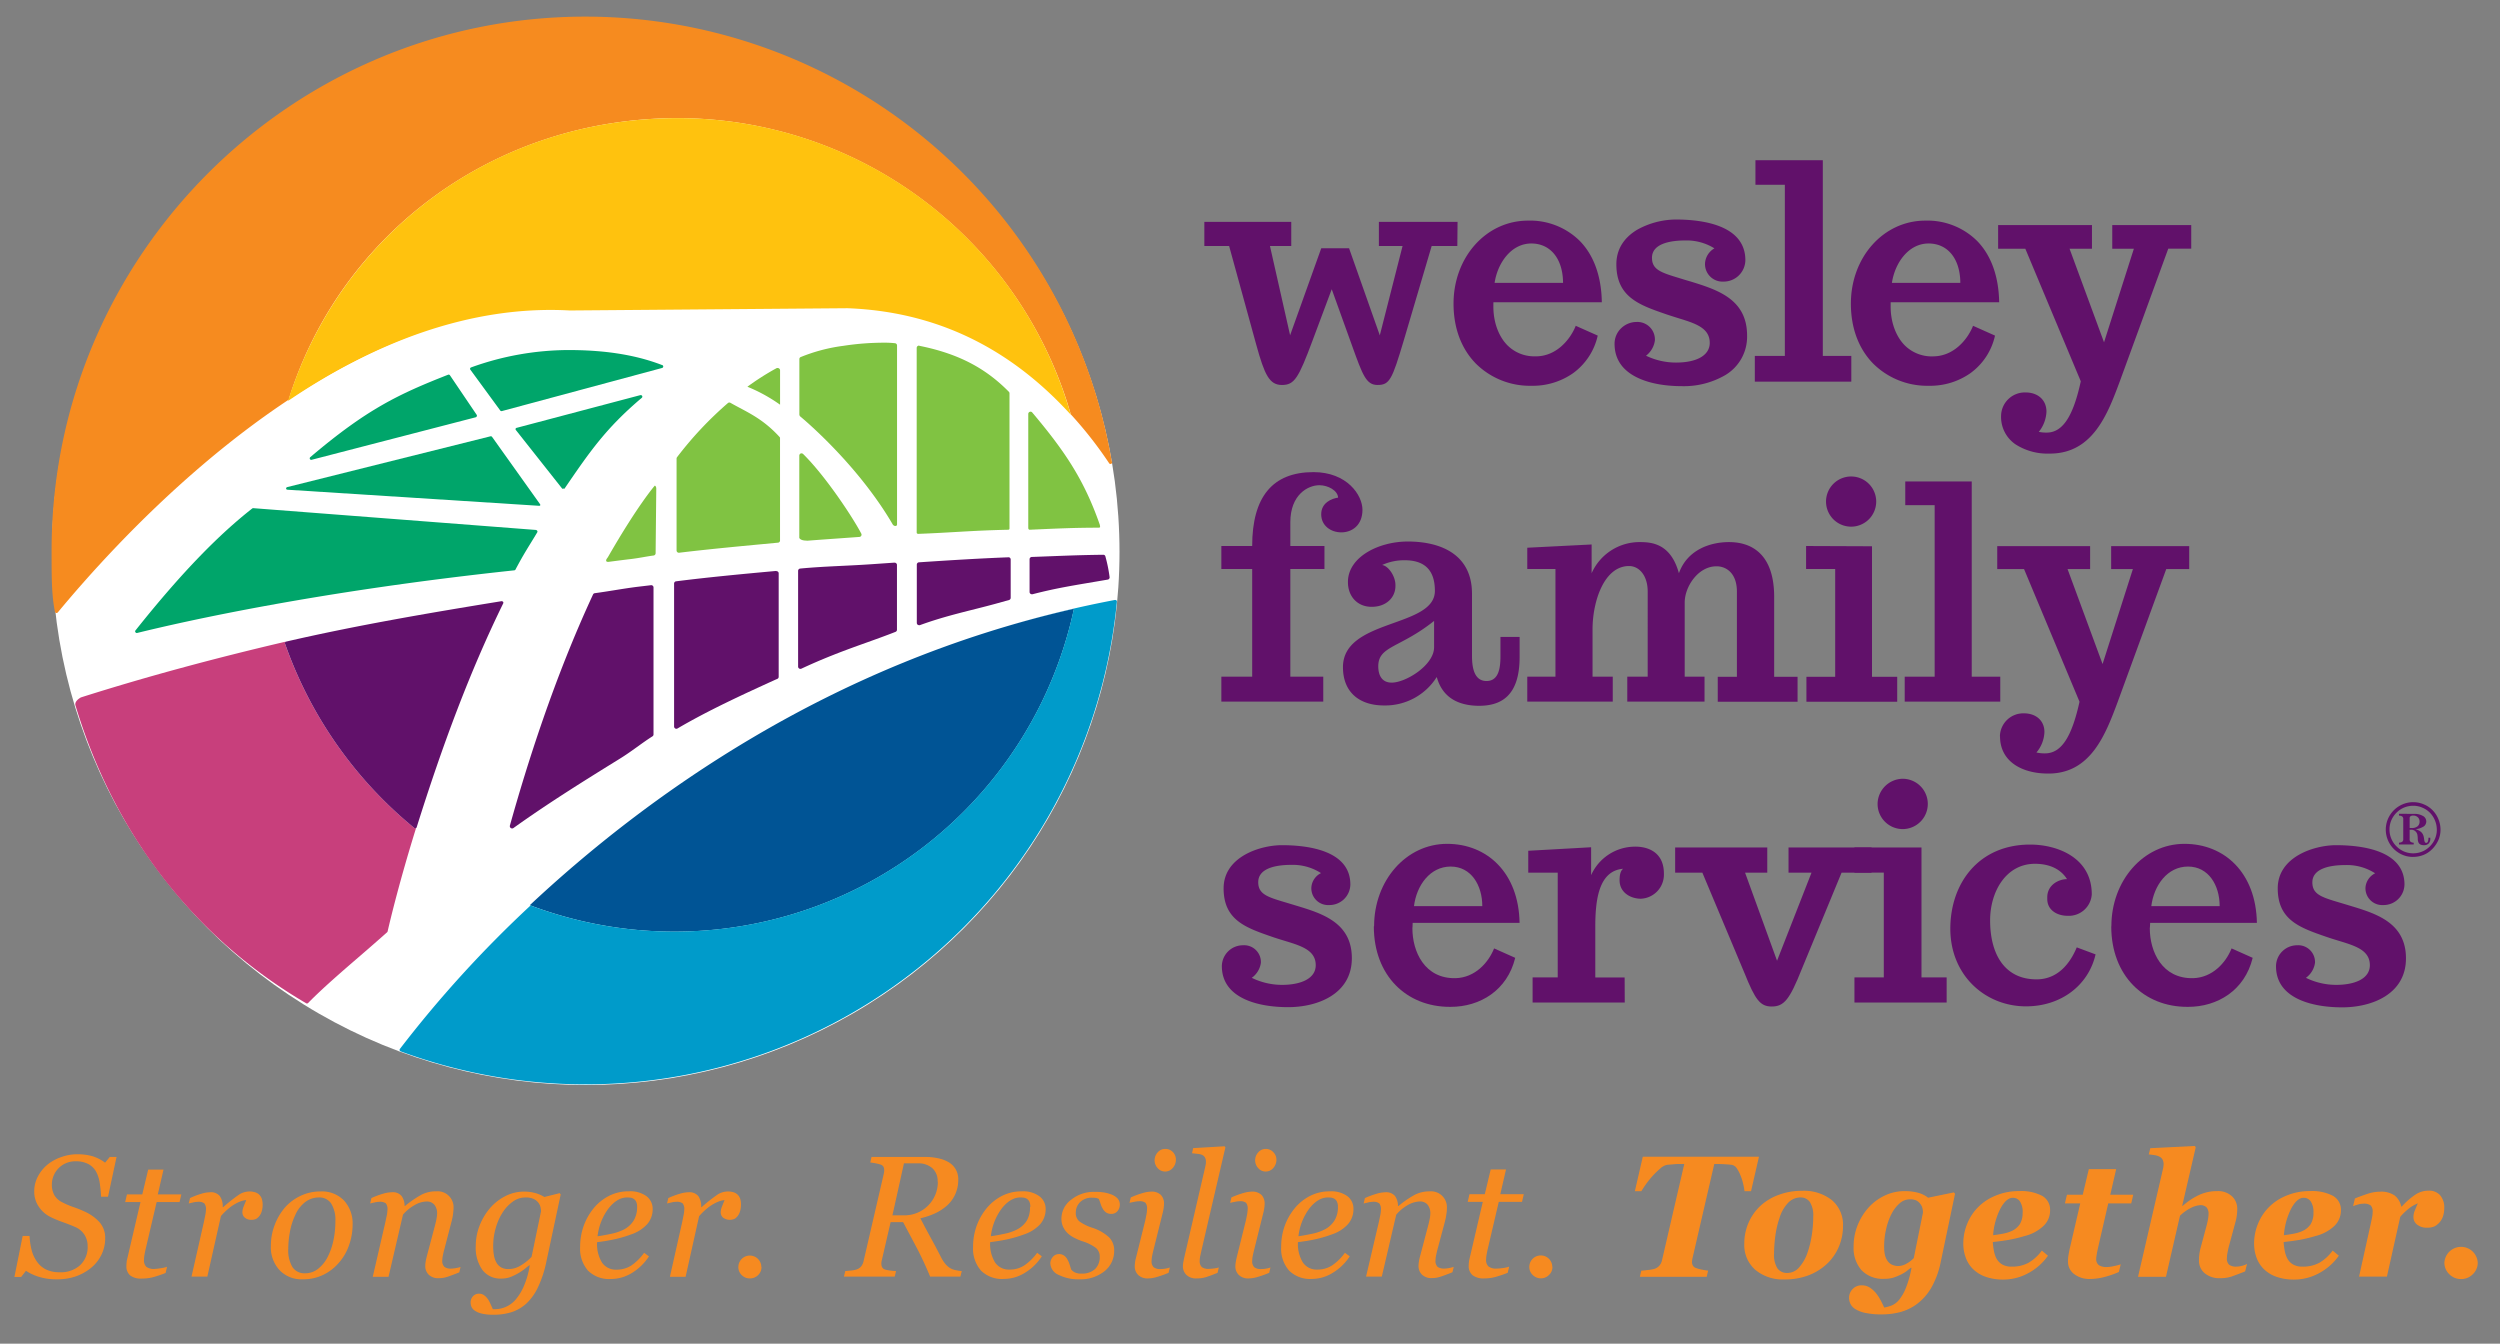 <?xml version="1.0" encoding="UTF-8"?>
<svg xmlns="http://www.w3.org/2000/svg" id="Layer_1" data-name="Layer 1" viewBox="0 0 652.7 350.81">
  <rect x="0" y="0" width="652.7" height="350.81" fill="#808080" stroke="none"/>
  <defs>
    <style>.cls-1{fill:#fff;}.cls-2{fill:#c83f7c;}.cls-3{fill:#61116a;}.cls-4{fill:#f68b1f;}.cls-5{fill:#00a56a;}.cls-6{fill:#ffc20e;}.cls-7{fill:#005495;}.cls-8{fill:#80c342;}.cls-9{fill:#009bca;}.cls-10{fill:#f68a20;}</style>
  </defs>
  <ellipse class="cls-1" cx="152.93" cy="144.09" rx="139.35" ry="139.18"></ellipse>
  <path class="cls-2" d="M108.51,216.22a.25.25,0,0,1-.12,0,.39.39,0,0,1-.27-.1,108.57,108.57,0,0,1-33.71-48.08.4.4,0,0,1,0-.34.43.43,0,0,1,.27-.2C56,171.86,38,176.72,21.13,182.08c0,0-1.77.91-1.43,2.07C29.91,218.18,51,245,79.93,261.93a.39.39,0,0,0,.21.06.41.41,0,0,0,.3-.13c3.73-3.8,8.71-8.11,13.53-12.26,2.59-2.23,5-4.34,7.1-6.21a.5.5,0,0,0,.13-.22c.77-3.37,3.19-13.37,7.43-27a.35.35,0,0,1-.12.07"></path>
  <path class="cls-3" d="M128.67,163.7l0-.08,0,.08"></path>
  <path class="cls-4" d="M290.27,120.52A139.43,139.43,0,0,0,152.84,4.34C76,4.34,13.47,66.86,13.47,143.71c0,7.27,0,11.6.87,16a.43.43,0,0,0,.31.33h.1a.45.45,0,0,0,.33-.14C31,140.67,67.91,100.94,111.43,86.18a142,142,0,0,0-36,17.95C89,60.85,129.23,30.84,177,30.84a106.93,106.93,0,0,1,102.57,77.34,104.61,104.61,0,0,1,10,12.76.38.38,0,0,0,.36.19.41.41,0,0,0,.42-.41.42.42,0,0,0,0-.2"></path>
  <path class="cls-5" d="M167.22,103.15l-32.33,8.55a.36.36,0,0,0-.28.24.36.36,0,0,0,.08.34l12.08,15.28c.08.1.19,0,.31,0h0c.12,0,.24.09.31,0,6.55-9.59,10.79-15.77,20.16-23.69a.4.4,0,0,0,.11-.49.41.41,0,0,0-.46-.21"></path>
  <path class="cls-5" d="M81.2,120.06h.1l42.91-11.12a.4.4,0,0,0,.26-.25.38.38,0,0,0,0-.36l-7-10.35a.4.4,0,0,0-.47-.15c-13.15,5.16-21.31,9.08-36,21.53a.42.42,0,0,0-.09.5.4.4,0,0,0,.35.2"></path>
  <path class="cls-5" d="M128.47,114.06a.42.42,0,0,0-.42-.15L75,127.17a.38.38,0,0,0-.3.39c0,.19.18.28.38.3l65.59,4.19h0c.15,0,.29,0,.35-.08s.06-.17,0-.3"></path>
  <path class="cls-5" d="M139.94,138.36l-73.82-5.69a.46.46,0,0,0-.3.11c-8.36,6.57-18,16.16-30.46,31.83a.36.36,0,0,0,0,.45.38.38,0,0,0,.33.2l.1,0c12.58-3.1,47.37-10.91,98.51-16.36a.39.39,0,0,0,.29-.21c2.28-4.33,3.35-5.82,5.68-9.71a.39.39,0,0,0,0-.38.42.42,0,0,0-.33-.22"></path>
  <path class="cls-5" d="M172.86,95.31c-7.74-3-16.26-3.92-24.49-3.92A75.3,75.3,0,0,0,123,95.92a.42.42,0,0,0-.26.26.4.4,0,0,0,.08.36l7.79,10.64a.36.36,0,0,0,.3.15h.1l41.85-11.26a.41.41,0,0,0,.3-.37.4.4,0,0,0-.26-.39"></path>
  <path class="cls-3" d="M233.55,146.89l-6.22.43c-6.47.44-12.28.53-18.42,1.12a.6.6,0,0,0-.54.6v25a.58.58,0,0,0,.28.5.62.62,0,0,0,.32.09.74.74,0,0,0,.25-.05c5.3-2.48,10.18-4.37,15.8-6.38,3.2-1.14,6.22-2.22,8.79-3.24a.58.58,0,0,0,.37-.55v-16.9a.56.56,0,0,0-.19-.44.55.55,0,0,0-.44-.16"></path>
  <path class="cls-3" d="M263.26,145.5c-7.31.28-15.15.76-23.35,1.31a.61.61,0,0,0-.55.61v15.21a.61.61,0,0,0,.25.49.59.59,0,0,0,.34.1.64.64,0,0,0,.2,0c7-2.56,13.31-3.82,19.7-5.57l3.59-1a.6.6,0,0,0,.43-.58v-10a.58.58,0,0,0-.18-.42.57.57,0,0,0-.43-.16"></path>
  <path class="cls-3" d="M169.91,152.79l-3.62.43c-3.9.5-6.83,1.08-11,1.65a.57.57,0,0,0-.46.34c-10.21,22-17.27,44.48-21.71,60.34a.6.6,0,0,0,.92.64c9.27-6.64,19-12.67,27.61-18,3.27-2,5.76-4.09,8.7-5.95a.58.58,0,0,0,.27-.5V153.37a.57.57,0,0,0-.2-.44.55.55,0,0,0-.47-.14"></path>
  <path class="cls-3" d="M202.65,149.06c-8.8.8-18.07,1.68-26.14,2.71a.59.59,0,0,0-.52.59v37.31a.62.62,0,0,0,.29.52.65.65,0,0,0,.31.08.57.57,0,0,0,.29-.08c8.11-4.77,17.37-9,25.53-12.72l.54-.23a.59.59,0,0,0,.35-.54v-27a.54.54,0,0,0-.2-.44.55.55,0,0,0-.45-.15"></path>
  <path class="cls-3" d="M288.6,145.28a.55.55,0,0,0-.58-.44c-6.84.07-11.64.32-18.64.57a.6.6,0,0,0-.58.59v8.56a.6.6,0,0,0,.6.59h.15c6.92-1.79,11.47-2.41,19.66-3.83a.54.54,0,0,0,.38-.24.59.59,0,0,0,.1-.44,38.38,38.38,0,0,0-1.09-5.35"></path>
  <path class="cls-6" d="M148.74,81.06l72.49-.59c26.77,1,45.2,13.41,58.34,27.81A106.67,106.67,0,0,0,177,30.84c-48.5,0-88.22,30.55-101.8,73.83,22.08-15,47.5-25.06,73.55-23.61"></path>
  <path class="cls-7" d="M138.32,236.33a106.68,106.68,0,0,0,142.08-77.4c-64.07,14.52-111.95,49.21-142.08,77.4"></path>
  <path class="cls-3" d="M131.31,157.12a.4.4,0,0,0-.4-.16c-19.49,3.17-38.07,6.36-56.21,10.55a.49.49,0,0,0-.28.21.4.4,0,0,0,0,.34,108.5,108.5,0,0,0,33.71,48.08.39.39,0,0,0,.27.1.27.27,0,0,0,.12,0,.39.39,0,0,0,.27-.27c6.77-21.62,14-40.9,22.57-58.4a.42.42,0,0,0,0-.43"></path>
  <path class="cls-8" d="M210.62,141.18c4.68-.36,9.1-.66,13.77-1a.6.6,0,0,0,.47-.31.59.59,0,0,0,0-.56c-2.18-4.19-9.32-15-15.14-20.74a.64.64,0,0,0-.66-.18.61.61,0,0,0-.38.56v21.47s.19.73,1.93.72"></path>
  <path class="cls-8" d="M233.12,137a1.12,1.12,0,0,0,.44.3c.29.07.64,0,.64-.4V90.2a.59.59,0,0,0-.52-.59,24.38,24.38,0,0,0-3.06-.14,70,70,0,0,0-10.44.82A44.6,44.6,0,0,0,209,93.24a.57.57,0,0,0-.3.52V108.2a.73.73,0,0,0,.22.52S223.69,120.8,233.12,137"></path>
  <path class="cls-8" d="M190.74,105.19a.58.58,0,0,0-.72.06,93.85,93.85,0,0,0-13.26,14.12.57.57,0,0,0-.12.35v24a.61.61,0,0,0,.2.44.59.59,0,0,0,.4.15h.06c8.26-1,17.59-1.85,25.83-2.63a.57.57,0,0,0,.52-.59V114.44a.45.45,0,0,0-.09-.32c-4.61-5.05-8.77-6.62-12.82-8.93"></path>
  <path class="cls-8" d="M240,90.23a.63.63,0,0,0-.46.15.6.6,0,0,0-.21.45v48.23s0,.33.44.32c8.61-.32,14-.87,23.22-1.07.31,0,.57,0,.57-.33V102.7a.59.59,0,0,0-.17-.42c-5.39-5.45-12.13-9.76-23.39-12"></path>
  <path class="cls-8" d="M287.11,136.93c-4.16-11.92-9.32-19.39-17.65-29.28a.58.58,0,0,0-.64-.12.6.6,0,0,0-.36.55v29.7c0,.6.44.52.44.52,6.61-.29,11.38-.53,17.85-.53.18,0,.35,0,.46-.15a2.29,2.29,0,0,0-.1-.69"></path>
  <path class="cls-8" d="M203.32,96.15a.7.7,0,0,0-.63,0,66.87,66.87,0,0,0-7.56,4.82,41.89,41.89,0,0,1,8.53,4.69v-9a.61.61,0,0,0-.34-.51"></path>
  <path class="cls-8" d="M158.37,145.94c-.5,1,.74.72.74.72,1.77-.23,3.68-.48,5.56-.7,2.34-.28,4-.67,6-.93a.61.61,0,0,0,.5-.61l.17-16.87c0-.28-.13-.7-.39-.76,0,0-4.39,5-12.23,18.66"></path>
  <path class="cls-9" d="M291.43,156.74a.48.48,0,0,0-.36-.1,282.74,282.74,0,0,0-28,6.8c5.63-1.66,11.4-3.18,17.3-4.51A106.7,106.7,0,0,1,138.52,236.4a303.84,303.84,0,0,0-34.11,37.45.41.41,0,0,0,.19.64,139.4,139.4,0,0,0,187-117.4.45.45,0,0,0-.13-.35"></path>
  <path class="cls-9" d="M261.46,163.94q-3.33,1-6.66,2.1c2.2-.72,4.42-1.43,6.66-2.1"></path>
  <path class="cls-9" d="M250.22,167.58l-2.48.89,2.48-.89"></path>
  <path class="cls-3" d="M380.54,57.93H360v6.3h6.18l-5.94,23.32-8-22.66,0-.07h-7.29l-8.13,22.71-5.26-23.3h5.56v-6.3H314.43v6.3h6.47L328,90.06c2.16,7.84,3.43,10.45,6.69,10.45s4.32-1.76,8-11.63l5-13.37,5.35,14.86c2.73,7.59,3.65,10.14,6.61,10.14,3.17,0,3.81-1.46,6.85-11.64l7.28-24.64h6.7"></path>
  <path class="cls-3" d="M390,78.91H418.2v-.1c-.11-6.67-2.09-12.17-5.74-15.9a18.44,18.44,0,0,0-13.53-5.31c-10.9,0-19.44,9.52-19.44,21.68,0,6.32,2,11.71,5.78,15.6a20,20,0,0,0,14.43,5.84h.24a18.33,18.33,0,0,0,10.72-3.26,16.59,16.59,0,0,0,6.46-9.77l0-.08-5.68-2.53-.09,0,0,.09c-1.44,3.52-4.94,7.7-10.08,7.86h-.38a9.92,9.92,0,0,1-7.21-2.76c-2.38-2.3-3.79-6.11-3.79-10.19,0-.23,0-.45,0-.66s0-.32,0-.48m.32-5.09c.76-5.12,4.29-10.28,9.59-10.28,5,0,8.25,4,8.28,10.28Z"></path>
  <path class="cls-3" d="M441.25,73.46,440,73.09l-1.49-.46c-4.81-1.46-7.21-2.19-7.21-5.33,0-3.94,5.43-4.52,8.67-4.52a13.72,13.72,0,0,1,7.63,2.06,4.85,4.85,0,0,0-2.45,3.88,4.57,4.57,0,0,0,4.83,4.8,5.66,5.66,0,0,0,5.7-5.59c0-9.24-11.4-10.62-18.19-10.62a21.11,21.11,0,0,0-9.93,2.6C425,61.4,422,64.18,422,69c0,8.55,6,10.63,12.87,13,1.1.38,2.2.72,3.25,1.05,4.43,1.36,8.26,2.53,8.26,6.46,0,3.23-3.31,5.15-8.83,5.15a18,18,0,0,1-7.81-1.79,6,6,0,0,0,2.32-4,4.58,4.58,0,0,0-4.84-4.81,5.82,5.82,0,0,0-3.91,1.58,5.6,5.6,0,0,0-1.78,4.1c0,3.92,1.95,6.87,5.81,8.78s8.54,2.3,11.84,2.3a21.46,21.46,0,0,0,11.36-2.95,11.65,11.65,0,0,0,5.59-10.25c0-9.62-7.89-12-14.85-14.16"></path>
  <polyline class="cls-3" points="475.9 41.83 458.31 41.83 458.31 48.24 465.99 48.24 465.99 92.92 458.15 92.92 458.15 99.64 483.34 99.64 483.34 92.92 475.9 92.92"></polyline>
  <path class="cls-3" d="M493.68,78.91h28.26v-.1c-.12-6.67-2.1-12.17-5.75-15.9a18.43,18.43,0,0,0-13.53-5.31c-10.89,0-19.43,9.52-19.43,21.68,0,6.32,2,11.71,5.77,15.6a20,20,0,0,0,14.44,5.84h.23a18.28,18.28,0,0,0,10.72-3.26,16.49,16.49,0,0,0,6.45-9.77l0-.08-5.67-2.53-.09,0,0,.09c-1.44,3.52-4.94,7.7-10.09,7.86a10,10,0,0,1-7.59-2.76c-2.37-2.3-3.79-6.11-3.79-10.19,0-.23,0-.45,0-.66s0-.32,0-.48m.33-5.09c.76-5.12,4.27-10.28,9.58-10.28,5,0,8.25,4,8.28,10.28Z"></path>
  <path class="cls-3" d="M551.47,58.76v6.18h5.64l-7.79,24.43-9-24.43h5.85V58.76h-24.5v6.18h7.1l14.48,34.61c-2,9.26-4.78,13.39-8.9,13.39a9.51,9.51,0,0,1-2.06-.19,9,9,0,0,0,2-5.29c0-3-2.2-5-5.46-5a6.21,6.21,0,0,0-6.39,6.15,8.66,8.66,0,0,0,3.74,7.38,15.43,15.43,0,0,0,8.94,2.43h.47c10.91-.24,14.72-10.48,17.79-18.7l12.71-34.79h6V58.76"></path>
  <path class="cls-3" d="M318.87,148.55v-6h8.05c0-12.86,5.35-19.29,16-19.29,8.76,0,12.79,6,12.79,9.84,0,4.1-2.8,5.89-5.51,5.89s-5.26-1.71-5.26-4.72,2.71-4.11,4.41-4.35c-.07-1.85-2.64-3.24-4.88-3.24-3,0-7.59,2.47-7.59,9.68v6.19h8.91v6h-8.91v28.12h8.6v6.51H318.87v-6.51h8.05V148.55"></path>
  <path class="cls-3" d="M374.41,169v-6.89c-8.91,7.12-14.57,6.5-14.57,11.85,0,2.32.93,4.26,3.5,4.26,3.71,0,11.07-4.57,11.07-9.22m11.47,15.27c-4.81-.09-9.22-1.87-10.77-7.52a15.89,15.89,0,0,1-13.79,7.43c-6.36,0-10.7-3.4-10.7-10,0-12.7,24-10.22,24-19.91,0-6.12-3.41-8-7.9-8a13.86,13.86,0,0,0-5.88,1.24c1.7.24,3.48,3,3.48,5.19V153c0,3-2.4,5.43-6.2,5.43s-6.2-2.79-6.2-6.43v-.16c.08-6.43,8-10.46,15.65-10.46,8.05,0,16.74,3,16.74,13.64v16.11c0,2.56.31,6.67,3.79,6.67,3.26,0,3.64-3.56,3.64-6.51v-5h5v5.27c0,10.3-5,12.71-10.62,12.71Z"></path>
  <path class="cls-3" d="M398.74,183.18v-6.51h7.36V148.55h-7.36V143l16.8-.85v7.51a13.68,13.68,0,0,1,12.64-8.13c3.18,0,8.05.47,10.15,8.13,2.17-6.11,8.13-8.13,13.09-8.13,3.87,0,11.78,1.32,11.78,14.33v20.84h6.11v6.51H448.47v-6.51h5V154.44c0-4.57-2.56-6.59-5.34-6.59-4.81,0-8.29,5.35-8.29,9.45v19.37h5.18v6.51H424.85v-6.51h5.33V154.44c0-4.19-2.23-6.66-4.87-6.66-6.51,0-9.53,9.21-9.53,16.57v12.32h5.28v6.51"></path>
  <path class="cls-3" d="M476.74,131a6.55,6.55,0,1,1,6.51,6.5,6.55,6.55,0,0,1-6.51-6.5m12,11.62v34.08h6.58v6.51h-23.7v-6.51h7.51V148.55h-7.6v-6Z"></path>
  <polyline class="cls-3" points="514.78 125.7 514.78 176.67 522.23 176.67 522.23 183.18 497.28 183.18 497.28 176.67 505.1 176.67 505.1 131.89 497.43 131.89 497.43 125.7"></polyline>
  <path class="cls-3" d="M522.14,192.24a6.1,6.1,0,0,1,6.28-6c3.17,0,5.34,1.93,5.34,4.87a8.72,8.72,0,0,1-2.09,5.35,9.38,9.38,0,0,0,2.25.23c4.42,0,7.05-4.65,9-13.48l-14.48-34.63h-7v-6h24.25v6h-5.89l9.14,24.79,7.91-24.79h-5.67v-6h20.38v6h-6l-12.71,34.78c-3.18,8.53-7,18.36-17.66,18.6h-.47c-6.89,0-12.55-3.18-12.55-9.69"></path>
  <path class="cls-3" d="M319,252.23a5.52,5.52,0,0,1,5.52-5.44,4.38,4.38,0,0,1,4.67,4.59,5.8,5.8,0,0,1-2.38,3.91,18,18,0,0,0,7.89,1.84c4.75,0,8.81-1.53,8.81-5.14,0-4.82-5.74-5.43-11.42-7.42-6.89-2.38-12.63-4.37-12.63-12.64s9.57-11.27,15.24-11.27c6.82,0,17.85,1.39,17.85,10.27a5.45,5.45,0,0,1-5.51,5.36,4.38,4.38,0,0,1-4.67-4.59,4.52,4.52,0,0,1,2.52-3.75,13.65,13.65,0,0,0-7.74-2.15c-4.52,0-8.65,1.07-8.65,4.52s2.91,4,8.65,5.74c7,2.15,15.79,4.21,15.79,14.1,0,9.42-9,12.79-16.63,12.79-8,0-17.31-2.38-17.31-10.72"></path>
  <path class="cls-3" d="M369.13,236.58H387c0-5.47-2.91-10.34-8.26-10.34s-8.9,4.87-9.58,10.34m-10.41,5.22c0-11.88,8.34-21.49,19.06-21.49,10.42,0,18.7,7.52,18.92,20.64H368.82c0,1.1-.07,1-.07,1.43,0,6,3.14,13.2,11.33,13,5-.16,8.5-4,10-7.77l5.51,2.46c-2.06,8.5-9.19,12.8-16.86,12.8h-.21c-11.34,0-19.84-8.18-19.84-21"></path>
  <path class="cls-3" d="M424.19,261.74H400.13v-6.56h6.56V227.83H399v-5.71l16.41-.92v7.28a12.57,12.57,0,0,1,11.08-7.43c3.76-.15,7.92,1.46,7.92,7a6.3,6.3,0,0,1-6,6.59c-2.68,0-5.57-1.6-5.57-4.82,0-2.07.55-2.69.93-3-6.5.53-7.27,8.43-7.27,15.24v13.14h7.66"></path>
  <path class="cls-3" d="M455.45,254.05l-11-26.22h-7.1v-6.57H461.4v6.57h-5.8l8.35,23,9-23h-6v-6.57h21.67v6.57H480.8l-10.41,25.22c-3.14,7.89-4.6,9.73-7.82,9.73-3,0-4.29-1.68-7.12-8.73"></path>
  <polyline class="cls-3" points="501.66 221.26 501.66 255.18 508.23 255.18 508.23 261.74 484.16 261.74 484.16 255.18 491.82 255.18 491.82 227.82 484.16 227.82 484.16 221.26"></polyline>
  <path class="cls-3" d="M509.19,242.5c0-11.95,7.44-22,20.84-22,7.05,0,16.09,3.37,16.09,13a6,6,0,0,1-6.24,5.6c-3,0-5.38-1.62-5.38-4.37v-.46c0-3.37,3.16-4.75,5.15-4.75-1.53-2.45-4.31-4-8.37-4-7.5,0-11.7,7.19-11.7,14.77,0,8.81,3.77,15.4,12.12,15.4,6.43,0,9.35-5.59,10.5-8.35l4.91,1.83c-1.84,8.06-9,13.57-18.16,13.57-10.56,0-19.76-8-19.76-20.3"></path>
  <path class="cls-3" d="M561.66,236.58h17.85c0-5.47-2.91-10.34-8.27-10.34s-8.89,4.87-9.58,10.34m-10.42,5.22c0-11.88,8.35-21.49,19.08-21.49,10.42,0,18.69,7.52,18.91,20.64H561.36c0,1.1-.09,1-.09,1.43,0,6,3.15,13.2,11.35,13,5-.16,8.5-4,10-7.77l5.51,2.46c-2.06,8.5-9.19,12.8-16.85,12.8h-.23c-11.33,0-19.84-8.18-19.84-21"></path>
  <path class="cls-3" d="M594.22,252.23a5.51,5.51,0,0,1,5.51-5.44,4.39,4.39,0,0,1,4.67,4.59,5.82,5.82,0,0,1-2.37,3.91,18,18,0,0,0,7.88,1.84c4.76,0,8.81-1.53,8.81-5.14,0-4.82-5.74-5.43-11.41-7.42-6.89-2.38-12.64-4.37-12.64-12.64s9.57-11.27,15.24-11.27c6.82,0,17.85,1.39,17.85,10.27a5.45,5.45,0,0,1-5.51,5.36,4.38,4.38,0,0,1-4.67-4.59A4.54,4.54,0,0,1,620.1,228a13.59,13.59,0,0,0-7.73-2.15c-4.52,0-8.66,1.07-8.66,4.52s2.91,4,8.66,5.74c7,2.15,15.78,4.21,15.78,14.1,0,9.42-9,12.79-16.63,12.79-8,0-17.3-2.38-17.3-10.72"></path>
  <path class="cls-3" d="M490.2,209.93a6.64,6.64,0,0,1,6.54-6.61,6.57,6.57,0,1,1,0,13.14,6.57,6.57,0,0,1-6.54-6.53"></path>
  <path class="cls-3" d="M630.05,209.43a7,7,0,0,1,2.76.57,6.82,6.82,0,0,1,2.33,1.58,7.11,7.11,0,0,1,1.5,2.34,7.2,7.2,0,0,1,.53,2.75,6.75,6.75,0,0,1-.58,2.71,7.88,7.88,0,0,1-1.66,2.37,6.66,6.66,0,0,1-2.26,1.48,7.53,7.53,0,0,1-2.79.49,6.72,6.72,0,0,1-2.62-.54,7.14,7.14,0,0,1-3.84-9.31,7.28,7.28,0,0,1,1.56-2.33,7.12,7.12,0,0,1,2.33-1.56,7,7,0,0,1,2.74-.55m6.15,7.15a6.16,6.16,0,0,0-.48-2.37,6.23,6.23,0,0,0-1.34-2.05,6.07,6.07,0,0,0-2-1.32,5.89,5.89,0,0,0-2.34-.47,6.32,6.32,0,0,0-2.39.47,6.07,6.07,0,0,0-2,1.36,6.32,6.32,0,0,0-1.34,2,6.14,6.14,0,0,0-.46,2.37,6.15,6.15,0,0,0,1.82,4.39,6.24,6.24,0,0,0,2,1.36,6.22,6.22,0,0,0,4.72,0,6,6,0,0,0,2-1.35,6.27,6.27,0,0,0,1.35-2,6.13,6.13,0,0,0,.47-2.36m-5.94-4.12a4.23,4.23,0,0,1,2.31.54,1.62,1.62,0,0,1,.87,1.4,1.59,1.59,0,0,1-.65,1.33,5.19,5.19,0,0,1-2.16.74,3.49,3.49,0,0,1,1.47.73,2.35,2.35,0,0,1,.68,1.26,4.88,4.88,0,0,1,.11.67c.06.59.23.9.53.9a.47.47,0,0,0,.44-.34,2.48,2.48,0,0,0,.15-1h.48v.22a1.76,1.76,0,0,1-.43,1.29,1.67,1.67,0,0,1-1.26.43,1.92,1.92,0,0,1-.79-.14,1.23,1.23,0,0,1-.53-.42,2.33,2.33,0,0,1-.26-1.11,6.89,6.89,0,0,0-.08-.93,1.64,1.64,0,0,0-1.81-1.43h-.23v2.43a.88.88,0,0,0,.22.69,1.47,1.47,0,0,0,.84.27v.46h-3.84V220a1.55,1.55,0,0,0,.87-.25.89.89,0,0,0,.24-.72V213.9a.88.88,0,0,0-.23-.71,1.51,1.51,0,0,0-.88-.25v-.48Zm-1.16,1.14v2.55h.52a2.33,2.33,0,0,0,1.53-.44,1.48,1.48,0,0,0,.54-1.24,1.46,1.46,0,0,0-.46-1.13,1.67,1.67,0,0,0-1.2-.44,1.13,1.13,0,0,0-.7.18.56.56,0,0,0-.23.5"></path>
  <path class="cls-10" d="M14.83,334a15.13,15.13,0,0,1-4.75-.67,13,13,0,0,1-3.3-1.55l-1.26,1.61H3.76l2.16-10.72H7.71a19,19,0,0,0,.52,3.59,9,9,0,0,0,1.33,3,6.37,6.37,0,0,0,2.4,2.15,8,8,0,0,0,3.65.75,7.5,7.5,0,0,0,5.27-1.81,6.43,6.43,0,0,0,2-5,5.54,5.54,0,0,0-.84-3,5.45,5.45,0,0,0-2.51-2.05c-1.05-.45-2.1-.86-3.13-1.22a29,29,0,0,1-3.06-1.27,7.9,7.9,0,0,1-3.19-2.73,6.89,6.89,0,0,1-1.21-4,8.2,8.2,0,0,1,.94-3.9,10,10,0,0,1,2.48-3.09,11.54,11.54,0,0,1,3.63-2,12.6,12.6,0,0,1,4.22-.74,14.93,14.93,0,0,1,3.72.45,10.88,10.88,0,0,1,3.51,1.75l1.22-1.5h1.77l-2.23,10.39H26.39a33.81,33.81,0,0,0-.34-3.51,9.06,9.06,0,0,0-.94-3,5.17,5.17,0,0,0-2-2,7,7,0,0,0-3.45-.74,6.08,6.08,0,0,0-6.12,6.07,5.54,5.54,0,0,0,.65,2.77,4.74,4.74,0,0,0,2,1.83,21.14,21.14,0,0,0,3,1.29,26.8,26.8,0,0,1,2.85,1.14,11.58,11.58,0,0,1,4,2.87,6.16,6.16,0,0,1,1.42,4.1,9.59,9.59,0,0,1-1,4.37,10.06,10.06,0,0,1-2.71,3.4,13.28,13.28,0,0,1-4,2.22A14.67,14.67,0,0,1,14.83,334Z"></path>
  <path class="cls-10" d="M37.1,333.8A4.55,4.55,0,0,1,34,333a3.06,3.06,0,0,1-1-2.44,7.5,7.5,0,0,1,.06-1c0-.3.1-.64.18-1l3.44-14.73h-4l.47-2h4l1.54-6.47h4l-1.49,6.47h6.14l-.46,2H40.9L38.05,326c-.13.56-.25,1.1-.33,1.62a8,8,0,0,0-.13,1.33,2.35,2.35,0,0,0,.6,1.78,3.31,3.31,0,0,0,2.2.56A13.57,13.57,0,0,0,42,331.1a7.59,7.59,0,0,0,1.61-.37l-.37,1.62c-1,.39-2,.73-2.92,1A11,11,0,0,1,37.1,333.8Z"></path>
  <path class="cls-10" d="M68.57,314.65A5.68,5.68,0,0,1,68.4,316a3.86,3.86,0,0,1-.51,1.23,3.31,3.31,0,0,1-.87.91,2.46,2.46,0,0,1-1.36.32,2.43,2.43,0,0,1-1.78-.59,1.86,1.86,0,0,1-.6-1.33,4.27,4.27,0,0,1,.33-1.53c.22-.57.45-1.13.69-1.69a4.63,4.63,0,0,0-.87.14A7.48,7.48,0,0,0,62,314a12,12,0,0,0-2,1.26,16.8,16.8,0,0,0-2.32,2.23l-3.55,15.81H50L53.24,319c.07-.36.18-.89.32-1.59a9,9,0,0,0,.21-1.57,2.39,2.39,0,0,0-.42-1.66,2.48,2.48,0,0,0-1.67-.41,5.31,5.31,0,0,0-1.24.16c-.5.11-.88.2-1.17.28l.34-1.42a21.65,21.65,0,0,1,3-1.14,8.56,8.56,0,0,1,2.27-.38,3,3,0,0,1,2.51,1,4.63,4.63,0,0,1,.75,2.88h.14a45.83,45.83,0,0,1,4-3.17,5,5,0,0,1,2.83-.91,4.82,4.82,0,0,1,1.37.18,2.61,2.61,0,0,1,1.13.59,3,3,0,0,1,.72,1.07A5.28,5.28,0,0,1,68.57,314.65Z"></path>
  <path class="cls-10" d="M92.06,319.73a16.06,16.06,0,0,1-.88,5.21,13.53,13.53,0,0,1-2.56,4.57,12.75,12.75,0,0,1-4.09,3.26A12,12,0,0,1,79,334,7.89,7.89,0,0,1,73,331.63a8.75,8.75,0,0,1-2.28-6.35,15.15,15.15,0,0,1,1-5.48,15.38,15.38,0,0,1,2.6-4.46,12.59,12.59,0,0,1,4.09-3.1,11.94,11.94,0,0,1,5.28-1.18,8,8,0,0,1,6.15,2.4A8.87,8.87,0,0,1,92.06,319.73Zm-4.5-.84a8.15,8.15,0,0,0-1.11-4.7,3.7,3.7,0,0,0-3.21-1.56,5.94,5.94,0,0,0-3.45,1.12A8.78,8.78,0,0,0,77,317.42a17.07,17.07,0,0,0-1.32,4.27,24.79,24.79,0,0,0-.42,4.34,8.58,8.58,0,0,0,1.09,4.78,3.72,3.72,0,0,0,3.3,1.62,5.36,5.36,0,0,0,3.48-1.24,9.17,9.17,0,0,0,2.47-3.13,17.4,17.4,0,0,0,1.46-4.25A23.53,23.53,0,0,0,87.56,318.89Z"></path>
  <path class="cls-10" d="M120.24,330.78l-.33,1.41c-1.33.53-2.36.91-3.1,1.16a7.24,7.24,0,0,1-2.24.36,3.52,3.52,0,0,1-2.65-.92,3.12,3.12,0,0,1-.89-2.26,7.12,7.12,0,0,1,.09-1.07c.06-.39.16-.85.29-1.38l2.18-8.23c.16-.64.29-1.21.39-1.73a7.64,7.64,0,0,0,.14-1.24,3.56,3.56,0,0,0-.7-2.33,2.51,2.51,0,0,0-2.08-.86,6.5,6.5,0,0,0-3,.88,11.14,11.14,0,0,0-3.13,2.56l-3.77,16.21H97.32L100.63,319c.07-.36.18-.86.32-1.54a8.32,8.32,0,0,0,.21-1.62,2.39,2.39,0,0,0-.42-1.66,2.49,2.49,0,0,0-1.68-.41,5.39,5.39,0,0,0-1.25.16c-.5.11-.89.2-1.17.28l.33-1.42a21.81,21.81,0,0,1,3.06-1.14,8.69,8.69,0,0,1,2.28-.38,3,3,0,0,1,2.51.95,4.27,4.27,0,0,1,.8,2.63h.13a28.15,28.15,0,0,1,4.18-2.88,8.29,8.29,0,0,1,4-.94,4.16,4.16,0,0,1,4.48,4.44q0,.39-.12,1.41a13.72,13.72,0,0,1-.39,2L116.05,326q-.21.71-.39,1.62a8.06,8.06,0,0,0-.19,1.42,2.16,2.16,0,0,0,.55,1.71,2.83,2.83,0,0,0,1.81.46,7.82,7.82,0,0,0,1.21-.14A8.6,8.6,0,0,0,120.24,330.78Z"></path>
  <path class="cls-10" d="M138.31,330.35l-.16,0-1.24,1a15,15,0,0,1-3.74,2.09,6.71,6.71,0,0,1-2.29.37,5.85,5.85,0,0,1-4.94-2.26,10,10,0,0,1-1.73-6.23,14.53,14.53,0,0,1,1-5.32,15.64,15.64,0,0,1,2.74-4.6,13.11,13.11,0,0,1,4-3.12,10.68,10.68,0,0,1,4.89-1.18,10.82,10.82,0,0,1,3,.41,8.77,8.77,0,0,1,2.28,1l4-1,.27.33-3.71,17.39a29,29,0,0,1-2.15,6.68,14.13,14.13,0,0,1-3,4.32,10.63,10.63,0,0,1-3.89,2.32,15.32,15.32,0,0,1-4.82.7,12.77,12.77,0,0,1-3-.29,5.36,5.36,0,0,1-1.82-.75,2.45,2.45,0,0,1-.9-1,3.11,3.11,0,0,1-.23-1.11,2.39,2.39,0,0,1,.6-1.66,2.05,2.05,0,0,1,1.63-.68,2.1,2.1,0,0,1,1.39.48,4.44,4.44,0,0,1,.93,1,9.11,9.11,0,0,1,.72,1.37c.24.53.42.93.53,1.19h.67a7.07,7.07,0,0,0,2.6-.55,7.16,7.16,0,0,0,2.54-1.79,13.72,13.72,0,0,0,2.18-3.43A22.4,22.4,0,0,0,138.31,330.35Zm2.94-14.1a4.71,4.71,0,0,0-.19-1.27,3,3,0,0,0-.7-1.21,3.3,3.3,0,0,0-1.23-.83,5,5,0,0,0-1.92-.31,5.64,5.64,0,0,0-3.2,1,10.35,10.35,0,0,0-2.72,2.82,14.65,14.65,0,0,0-1.83,4.06,16.85,16.85,0,0,0-.7,4.8,13.7,13.7,0,0,0,.19,2.39,5.74,5.74,0,0,0,.65,1.91,3.31,3.31,0,0,0,1.22,1.27,3.83,3.83,0,0,0,2,.45,6,6,0,0,0,3.07-.9,13.79,13.79,0,0,0,2.89-2.28Z"></path>
  <path class="cls-10" d="M170.4,315.65a5.91,5.91,0,0,1-1.47,4,10,10,0,0,1-4.27,2.67,31,31,0,0,1-4.14,1.21,46.85,46.85,0,0,1-4.63.78,9.21,9.21,0,0,0,1.28,5.32,4.34,4.34,0,0,0,3.79,1.85,7,7,0,0,0,3.89-1.1,13.76,13.76,0,0,0,3.32-3.3l1.26.93a13.94,13.94,0,0,1-4.41,4.31,10.48,10.48,0,0,1-5.5,1.6,7.82,7.82,0,0,1-6-2.18,8.69,8.69,0,0,1-2.06-6.21,16.24,16.24,0,0,1,.87-5.31,15.57,15.57,0,0,1,2.54-4.62,12.64,12.64,0,0,1,4-3.31,11,11,0,0,1,5.23-1.26,7.2,7.2,0,0,1,4.71,1.29A4.15,4.15,0,0,1,170.4,315.65Zm-4.06-.54a3.14,3.14,0,0,0-.24-1.35,1.85,1.85,0,0,0-.62-.74,2.08,2.08,0,0,0-.84-.33,6.73,6.73,0,0,0-.91-.06c-1.76,0-3.38,1-4.88,2.9a15,15,0,0,0-2.84,7.24c1-.15,2.19-.35,3.49-.63a13.2,13.2,0,0,0,3.22-1.06,6.6,6.6,0,0,0,2.73-2.44A6.75,6.75,0,0,0,166.34,315.11Z"></path>
  <path class="cls-10" d="M193.45,314.65a5.72,5.72,0,0,1-.18,1.36,3.57,3.57,0,0,1-1.37,2.14,3,3,0,0,1-3.15-.27,1.88,1.88,0,0,1-.59-1.33,4.27,4.27,0,0,1,.33-1.53c.22-.57.45-1.13.68-1.69a4.63,4.63,0,0,0-.87.14,7.67,7.67,0,0,0-1.46.57,12,12,0,0,0-2,1.26,16.26,16.26,0,0,0-2.32,2.23L179,333.34H174.9L178.12,319c.07-.36.18-.89.32-1.59a9,9,0,0,0,.21-1.57,2.39,2.39,0,0,0-.42-1.66,2.49,2.49,0,0,0-1.68-.41,5.3,5.3,0,0,0-1.23.16c-.5.11-.89.2-1.17.28l.33-1.42a21.73,21.73,0,0,1,3.05-1.14,8.56,8.56,0,0,1,2.27-.38,3,3,0,0,1,2.51,1,4.63,4.63,0,0,1,.75,2.88h.13a45.6,45.6,0,0,1,4-3.17,5,5,0,0,1,2.83-.91,4.82,4.82,0,0,1,1.37.18,2.52,2.52,0,0,1,1.12.59,2.85,2.85,0,0,1,.72,1.07A5,5,0,0,1,193.45,314.65Z"></path>
  <path class="cls-10" d="M198.81,330.8a2.86,2.86,0,0,1-.89,2.11,3,3,0,0,1-2.13.86,2.92,2.92,0,0,1-2.13-.86,2.83,2.83,0,0,1-.89-2.11,3,3,0,0,1,3-3,3,3,0,0,1,3,3Z"></path>
  <path class="cls-10" d="M459.23,302,457.16,311h-1.7a18.77,18.77,0,0,0-.34-1.87,14,14,0,0,0-.7-2.23,9.28,9.28,0,0,0-1-1.9,2,2,0,0,0-1.29-.88c-.45-.06-1-.11-1.69-.15s-1.27-.07-1.78-.07h-1.1l-5.62,24.33c-.06.25-.11.49-.14.71a3.36,3.36,0,0,0-.06.5,2,2,0,0,0,.21.94,1.47,1.47,0,0,0,.79.65,8.49,8.49,0,0,0,1.54.43c.68.14,1.24.23,1.68.28l-.38,1.61H428.13l.38-1.61c.41,0,1-.09,1.81-.18a8.73,8.73,0,0,0,1.7-.31,3,3,0,0,0,1.32-.95,3.48,3.48,0,0,0,.61-1.41l5.78-25h-.85c-.57,0-1.13,0-1.7.06s-1.2.09-1.92.16a3.63,3.63,0,0,0-1.78.95,23.37,23.37,0,0,0-1.91,1.83,27.8,27.8,0,0,0-1.82,2.24c-.47.67-.88,1.29-1.22,1.86h-1.7L428.9,302Z"></path>
  <path class="cls-10" d="M481.17,320.12a13.76,13.76,0,0,1-1.06,5.32,13.18,13.18,0,0,1-3,4.41,14.7,14.7,0,0,1-4.91,3.1,17.53,17.53,0,0,1-6.32,1.09,11.19,11.19,0,0,1-7.59-2.5,8.6,8.6,0,0,1-2.89-6.83,13.54,13.54,0,0,1,1.1-5.45,13.15,13.15,0,0,1,3.05-4.38,14.06,14.06,0,0,1,4.77-2.9,16.92,16.92,0,0,1,6.11-1.08,11.76,11.76,0,0,1,7.85,2.44A8.39,8.39,0,0,1,481.17,320.12Zm-7.77-2.49a6.54,6.54,0,0,0-.87-3.79,2.9,2.9,0,0,0-2.52-1.21,4.44,4.44,0,0,0-3.12,1.35,9.83,9.83,0,0,0-2.29,4,23.55,23.55,0,0,0-1.1,4.73,35.92,35.92,0,0,0-.33,4.56,6.62,6.62,0,0,0,.88,3.87,3,3,0,0,0,2.56,1.2,4.06,4.06,0,0,0,3.13-1.48,11,11,0,0,0,2.1-3.63,25.63,25.63,0,0,0,1.17-4.7A32.54,32.54,0,0,0,473.4,317.63Z"></path>
  <path class="cls-10" d="M499.05,331h-.17c-.37.29-.8.61-1.28,1a9.6,9.6,0,0,1-1.57.88,12.51,12.51,0,0,1-1.9.74,8.13,8.13,0,0,1-2.22.25,7.63,7.63,0,0,1-5.91-2.25,8.79,8.79,0,0,1-2.06-6.17,14.83,14.83,0,0,1,1.06-5.59,15.37,15.37,0,0,1,2.87-4.62,13.26,13.26,0,0,1,4.22-3.11,11.92,11.92,0,0,1,5.15-1.15,13.19,13.19,0,0,1,3.51.42,7.05,7.05,0,0,1,2.63,1.3l6.73-1.39.31.35-3.76,17.94a22.31,22.31,0,0,1-2.45,6.62,14.19,14.19,0,0,1-3.64,4.16,12.9,12.9,0,0,1-4.42,2.17,18.72,18.72,0,0,1-4.84.61,19.69,19.69,0,0,1-4.42-.41,7.85,7.85,0,0,1-2.62-1.05,3.28,3.28,0,0,1-1.2-1.38,3.85,3.85,0,0,1-.32-1.49,3.27,3.27,0,0,1,.9-2.25,3.14,3.14,0,0,1,2.48-1,3.71,3.71,0,0,1,2.12.64,7.32,7.32,0,0,1,1.65,1.54,12.23,12.23,0,0,1,1.19,1.89c.37.71.65,1.29.84,1.73a10.92,10.92,0,0,0,2-.57,5,5,0,0,0,1.93-1.51,11.85,11.85,0,0,0,1.68-2.92A27.29,27.29,0,0,0,499.05,331Zm3-14.44a4.52,4.52,0,0,0-.15-1.14,2.88,2.88,0,0,0-.56-1.12,3,3,0,0,0-1-.87,3.73,3.73,0,0,0-1.68-.31,4,4,0,0,0-2.65,1,9.23,9.23,0,0,0-2.14,2.74,16.49,16.49,0,0,0-1.43,4,19.88,19.88,0,0,0-.53,4.66,10,10,0,0,0,.18,2,4.74,4.74,0,0,0,.66,1.6,2.92,2.92,0,0,0,1.2,1.06,3.85,3.85,0,0,0,1.66.35,4.42,4.42,0,0,0,2.22-.66,7.65,7.65,0,0,0,1.82-1.41Z"></path>
  <path class="cls-10" d="M523.08,334.07a13.68,13.68,0,0,1-4.65-.72,8.91,8.91,0,0,1-3.29-2,8,8,0,0,1-1.92-3,10.47,10.47,0,0,1-.64-3.75,13.54,13.54,0,0,1,1-5.05,13,13,0,0,1,2.89-4.41,13.48,13.48,0,0,1,4.59-3,15.6,15.6,0,0,1,6.12-1.17,11.8,11.8,0,0,1,6,1.25,4.15,4.15,0,0,1,2.06,3.78,5.55,5.55,0,0,1-1.79,4.13,11,11,0,0,1-4.85,2.57,36.67,36.67,0,0,1-4.14,1c-1.13.2-2.53.39-4.18.57a18.07,18.07,0,0,0,.27,2.19,7.52,7.52,0,0,0,.66,2.07,4.14,4.14,0,0,0,1.5,1.58,4.74,4.74,0,0,0,2.48.58,9,9,0,0,0,4.41-1,11.51,11.51,0,0,0,3.48-3.19l1.6,1.34a14.65,14.65,0,0,1-5.08,4.52A13.48,13.48,0,0,1,523.08,334.07Zm5-17.47a5.11,5.11,0,0,0-.68-2.88,2.18,2.18,0,0,0-1.9-1c-1.13,0-2.2.93-3.21,2.77a18.3,18.3,0,0,0-1.93,7c.87-.11,1.73-.24,2.58-.4a10.19,10.19,0,0,0,2-.58,5.15,5.15,0,0,0,2.38-1.87A5.59,5.59,0,0,0,528.06,316.6Z"></path>
  <path class="cls-10" d="M545.74,333.91a6.54,6.54,0,0,1-4.24-1.29,4,4,0,0,1-1.59-3.28,9.43,9.43,0,0,1,.12-1.54c.07-.49.19-1.11.35-1.87l2.73-11.74h-4l.53-2.27h4.12l1.59-6.68h7.14l-1.54,6.68h6l-.53,2.27h-6l-2.7,11.74c-.09.41-.2.9-.29,1.5a8.72,8.72,0,0,0-.15,1.14,2,2,0,0,0,.7,1.75,3.77,3.77,0,0,0,2.13.48,9.19,9.19,0,0,0,1.88-.27,13,13,0,0,0,1.69-.44l-.49,2a23.59,23.59,0,0,1-3.89,1.34A14.57,14.57,0,0,1,545.74,333.91Z"></path>
  <path class="cls-10" d="M586.65,330l-.49,1.94c-1.46.58-2.62,1-3.49,1.32a9.17,9.17,0,0,1-3,.45,5.94,5.94,0,0,1-4.09-1.31,4.2,4.2,0,0,1-1.47-3.26c0-.41,0-.86.06-1.36a13.27,13.27,0,0,1,.38-2.06l1.58-5.86c.16-.63.28-1.21.36-1.71a8.33,8.33,0,0,0,.12-1.25,2.52,2.52,0,0,0-.5-1.65,2.19,2.19,0,0,0-1.72-.6,6.14,6.14,0,0,0-2.14.59,11.23,11.23,0,0,0-3.1,2.17l-3.66,15.93h-7.29l6.49-28.08a5.12,5.12,0,0,0,.13-.71,4.28,4.28,0,0,0,.05-.55,2.51,2.51,0,0,0-.27-1.26,1.91,1.91,0,0,0-.79-.75,3.8,3.8,0,0,0-1.22-.39c-.45-.08-1-.15-1.59-.2l.4-1.63,11.62-.58.24.36-3.53,15.26h.15a17.63,17.63,0,0,1,4.26-2.83,11.06,11.06,0,0,1,4.75-1,5.29,5.29,0,0,1,3.83,1.34,4.41,4.41,0,0,1,1.38,3.27c0,.34,0,.81-.08,1.42a10.65,10.65,0,0,1-.36,1.95l-1.68,6.2a17.56,17.56,0,0,0-.4,1.77,9.18,9.18,0,0,0-.18,1.49,2.23,2.23,0,0,0,.57,1.77,3.06,3.06,0,0,0,2,.49,5.9,5.9,0,0,0,1.5-.23A7.43,7.43,0,0,0,586.65,330Z"></path>
  <path class="cls-10" d="M599,334.07a13.72,13.72,0,0,1-4.65-.72,8.91,8.91,0,0,1-3.29-2,8.2,8.2,0,0,1-1.93-3,10.92,10.92,0,0,1-.63-3.75,13.54,13.54,0,0,1,1-5.05,13.17,13.17,0,0,1,2.89-4.41,13.48,13.48,0,0,1,4.59-3,15.61,15.61,0,0,1,6.13-1.17,11.78,11.78,0,0,1,6,1.25,4.15,4.15,0,0,1,2.06,3.78,5.58,5.58,0,0,1-1.78,4.13,11,11,0,0,1-4.86,2.57,37.11,37.11,0,0,1-4.13,1c-1.15.2-2.54.39-4.19.57a18.07,18.07,0,0,0,.27,2.19,7.51,7.51,0,0,0,.67,2.07,4,4,0,0,0,1.49,1.58,4.73,4.73,0,0,0,2.47.58,9,9,0,0,0,4.42-1,11.39,11.39,0,0,0,3.48-3.19l1.61,1.34a14.78,14.78,0,0,1-5.09,4.52A13.45,13.45,0,0,1,599,334.07Zm5-17.47a5.11,5.11,0,0,0-.68-2.88,2.18,2.18,0,0,0-1.9-1c-1.13,0-2.2.93-3.21,2.77a18.3,18.3,0,0,0-1.93,7c.87-.11,1.73-.24,2.58-.4a10.19,10.19,0,0,0,2-.58,5.23,5.23,0,0,0,2.39-1.87A5.68,5.68,0,0,0,604,316.6Z"></path>
  <path class="cls-10" d="M638.14,315.54a6.4,6.4,0,0,1-.29,1.91,4.48,4.48,0,0,1-.86,1.6,4.82,4.82,0,0,1-1.34,1.11,4.45,4.45,0,0,1-2,.36,3.87,3.87,0,0,1-2.6-.81,2.4,2.4,0,0,1-.94-1.83,4.27,4.27,0,0,1,.27-1.64c.18-.45.47-1.15.87-2.07a9.39,9.39,0,0,0-2.54,1.51,16.44,16.44,0,0,0-2.05,2l-3.48,15.62h-7.28l3-13.57c.09-.41.21-.95.34-1.61a7.56,7.56,0,0,0,.21-1.65,2.33,2.33,0,0,0-.49-1.74,2.86,2.86,0,0,0-1.91-.47,4.85,4.85,0,0,0-1.44.22c-.5.14-.92.29-1.27.42l.48-2c1.19-.49,2.33-.9,3.41-1.25a10.11,10.11,0,0,1,3.09-.52,6.15,6.15,0,0,1,3.89,1,5,5,0,0,1,1.71,2.87h.15a18.77,18.77,0,0,1,3.71-3.22,6.18,6.18,0,0,1,3.27-.92,3.81,3.81,0,0,1,3,1.18A4.88,4.88,0,0,1,638.14,315.54Z"></path>
  <path class="cls-10" d="M646.89,329.67a4.13,4.13,0,0,1-1.29,3,4.19,4.19,0,0,1-3.05,1.27,4.26,4.26,0,0,1-3.08-1.26,4.12,4.12,0,0,1-1.29-3,4.36,4.36,0,0,1,8.71,0Z"></path>
  <path class="cls-10" d="M251.1,331.85l-.36,1.45h-7.9c-1.25-3-2.43-5.5-3.54-7.6s-2.29-4.32-3.52-6.62h-3.26l-2.33,10.08a3.51,3.51,0,0,0-.08.42,3.37,3.37,0,0,0,0,.36,2,2,0,0,0,.18.88,1.36,1.36,0,0,0,.67.59,6.66,6.66,0,0,0,1.32.28,15.69,15.69,0,0,0,1.66.16l-.35,1.45H220.33l.35-1.45,1.57-.15a6.21,6.21,0,0,0,1.45-.29,2.62,2.62,0,0,0,1.21-.89,3.41,3.41,0,0,0,.57-1.35l5.28-22.82c0-.15.05-.3.08-.45a3.52,3.52,0,0,0,0-.45,1.8,1.8,0,0,0-.18-.82,1.28,1.28,0,0,0-.66-.55,9.83,9.83,0,0,0-1.34-.35,12.32,12.32,0,0,0-1.45-.22l.33-1.45h14.05a14.81,14.81,0,0,1,3.46.37,8.79,8.79,0,0,1,2.62,1,5.06,5.06,0,0,1,2.51,4.56,9,9,0,0,1-.77,3.77,8.81,8.81,0,0,1-2.09,2.92,12.86,12.86,0,0,1-3.15,2.08,19.22,19.22,0,0,1-3.88,1.31q1.73,3.33,2.8,5.26c.72,1.29,1.56,2.89,2.53,4.78a9.59,9.59,0,0,0,1.35,2.06,5.23,5.23,0,0,0,1.25,1,4.68,4.68,0,0,0,1.44.47A10.52,10.52,0,0,0,251.1,331.85Zm-6.3-23.36a4.48,4.48,0,0,0-1.38-3.5,5.53,5.53,0,0,0-3.87-1.26H236L233,317.3h3.13a8.69,8.69,0,0,0,8.72-8.81Z"></path>
  <path class="cls-10" d="M273,315.65a5.94,5.94,0,0,1-1.46,4,10,10,0,0,1-4.27,2.66,32.45,32.45,0,0,1-4.13,1.22c-1.4.31-2.94.56-4.63.77a9.23,9.23,0,0,0,1.29,5.32,4.34,4.34,0,0,0,3.78,1.84,6.87,6.87,0,0,0,3.88-1.11,13.57,13.57,0,0,0,3.32-3.27L272,328a13.75,13.75,0,0,1-4.4,4.29,10.34,10.34,0,0,1-5.49,1.61,7.77,7.77,0,0,1-6-2.18,8.7,8.7,0,0,1-2.06-6.19,16.2,16.2,0,0,1,.87-5.31,15.4,15.4,0,0,1,2.54-4.61,12.6,12.6,0,0,1,4-3.31,11,11,0,0,1,5.23-1.26,7.13,7.13,0,0,1,4.7,1.3A4.09,4.09,0,0,1,273,315.65Zm-4-.54a3.14,3.14,0,0,0-.24-1.35,1.77,1.77,0,0,0-.62-.74,2.24,2.24,0,0,0-.84-.33,6.58,6.58,0,0,0-.9-.06c-1.76,0-3.39,1-4.88,2.9a14.94,14.94,0,0,0-2.83,7.23q1.54-.22,3.48-.63a12.38,12.38,0,0,0,3.22-1.07,6.55,6.55,0,0,0,2.72-2.43A6.72,6.72,0,0,0,268.91,315.11Z"></path>
  <path class="cls-10" d="M281.81,334a11.49,11.49,0,0,1-5.43-1.16,3.43,3.43,0,0,1-2.16-3,2.55,2.55,0,0,1,.63-1.65,2,2,0,0,1,1.57-.77,2.24,2.24,0,0,1,1.42.41,3.18,3.18,0,0,1,.85,1,7.05,7.05,0,0,1,.58,1.37c.17.53.31,1,.43,1.3a3.24,3.24,0,0,0,.91.69,3.62,3.62,0,0,0,1.69.32,5,5,0,0,0,3.6-1.19,4.3,4.3,0,0,0,1.22-3.22,2.89,2.89,0,0,0-1.14-2.4,11.85,11.85,0,0,0-3.42-1.64,15.57,15.57,0,0,1-1.91-.81,7.14,7.14,0,0,1-1.77-1.16,5.52,5.52,0,0,1-1.27-1.67,5,5,0,0,1-.49-2.3,6.14,6.14,0,0,1,2.52-4.88,9.45,9.45,0,0,1,6.2-2.07c.58,0,1.19,0,1.85.09a9.44,9.44,0,0,1,2.18.49,4.62,4.62,0,0,1,1.76,1,2.37,2.37,0,0,1,.73,1.8,2.54,2.54,0,0,1-.6,1.64,2,2,0,0,1-1.6.73,2.38,2.38,0,0,1-1.35-.35,2.76,2.76,0,0,1-.87-.95,6.1,6.1,0,0,1-.58-1.27c-.14-.46-.31-.9-.48-1.34a4.38,4.38,0,0,0-.75-.25,5.1,5.1,0,0,0-.88-.06,4.29,4.29,0,0,0-3.27,1.16,3.82,3.82,0,0,0-1.11,2.75,2.75,2.75,0,0,0,1,2.32,12.47,12.47,0,0,0,3.31,1.62,11.58,11.58,0,0,1,4.35,2.47,4.74,4.74,0,0,1,1.36,3.45,6.74,6.74,0,0,1-2.58,5.46A10,10,0,0,1,281.81,334Z"></path>
  <path class="cls-10" d="M305.42,330.91l-.33,1.4a29.26,29.26,0,0,1-3.24,1.14,8.44,8.44,0,0,1-2.07.32,3.51,3.51,0,0,1-2.64-.92,3.12,3.12,0,0,1-.88-2.26,6.38,6.38,0,0,1,.09-1c0-.37.15-.83.28-1.4l2.33-9.36c.12-.52.23-1.07.34-1.66a8.28,8.28,0,0,0,.17-1.49,2.4,2.4,0,0,0-.41-1.65,2.43,2.43,0,0,0-1.66-.41,6.75,6.75,0,0,0-1.29.16c-.53.1-.94.19-1.22.26l.33-1.41a22.39,22.39,0,0,1,3.09-1.14,8.6,8.6,0,0,1,2.15-.38,3.47,3.47,0,0,1,2.62.86,3.25,3.25,0,0,1,.82,2.32,8.89,8.89,0,0,1-.09,1.08,10.9,10.9,0,0,1-.27,1.36l-2.33,9.37c-.15.58-.28,1.14-.39,1.69a7.11,7.11,0,0,0-.16,1.35,2.14,2.14,0,0,0,.56,1.73,2.87,2.87,0,0,0,1.81.46,9.77,9.77,0,0,0,1.19-.11A6.16,6.16,0,0,0,305.42,330.91ZM307,302.74a3.23,3.23,0,0,1-.81,2.19,2.61,2.61,0,0,1-2,.94,2.57,2.57,0,0,1-1.94-.89,3,3,0,0,1-.81-2,3.09,3.09,0,0,1,.81-2.12,2.54,2.54,0,0,1,1.94-.9,2.66,2.66,0,0,1,2.05.85A2.79,2.79,0,0,1,307,302.74Z"></path>
  <path class="cls-10" d="M319.93,299.55l-6.16,26.51c-.13.56-.25,1.11-.37,1.67a6.86,6.86,0,0,0-.18,1.37,2.16,2.16,0,0,0,.56,1.72,2.93,2.93,0,0,0,1.82.46,12,12,0,0,0,1.3-.11,6.77,6.77,0,0,0,1.31-.26l-.33,1.4c-1.32.53-2.33.91-3.05,1.13a8.12,8.12,0,0,1-2.41.33,3.6,3.6,0,0,1-2.67-.92,3.07,3.07,0,0,1-.92-2.26,6.42,6.42,0,0,1,.1-1c.07-.37.16-.83.28-1.39l5.37-23.2c.1-.46.17-.77.2-.95a3.13,3.13,0,0,0,.06-.67,2.32,2.32,0,0,0-.27-1.22,1.71,1.71,0,0,0-.75-.65,3.9,3.9,0,0,0-1.17-.26l-1.44-.16.31-1.34,8.19-.48Z"></path>
  <path class="cls-10" d="M331.69,330.91l-.33,1.4a29.26,29.26,0,0,1-3.24,1.14,8.44,8.44,0,0,1-2.07.32,3.51,3.51,0,0,1-2.64-.92,3.12,3.12,0,0,1-.88-2.26,6.38,6.38,0,0,1,.09-1c.06-.37.15-.83.28-1.4l2.33-9.36c.12-.52.23-1.07.34-1.66a8.28,8.28,0,0,0,.17-1.49,2.4,2.4,0,0,0-.41-1.65,2.43,2.43,0,0,0-1.66-.41,6.58,6.58,0,0,0-1.28.16c-.54.1-.95.19-1.22.26l.32-1.41a22.8,22.8,0,0,1,3.08-1.14,8.89,8.89,0,0,1,2.16-.38,3.47,3.47,0,0,1,2.62.86,3.21,3.21,0,0,1,.82,2.32,8.89,8.89,0,0,1-.09,1.08,10.9,10.9,0,0,1-.27,1.36l-2.33,9.37c-.15.58-.28,1.14-.39,1.69a7.11,7.11,0,0,0-.16,1.35,2.14,2.14,0,0,0,.56,1.73,2.87,2.87,0,0,0,1.81.46,9.77,9.77,0,0,0,1.19-.11A6.16,6.16,0,0,0,331.69,330.91Zm1.56-28.17a3.23,3.23,0,0,1-.81,2.19,2.61,2.61,0,0,1-2,.94,2.57,2.57,0,0,1-1.94-.89,3,3,0,0,1-.81-2,3.09,3.09,0,0,1,.81-2.12,2.54,2.54,0,0,1,1.94-.9,2.66,2.66,0,0,1,2,.85A2.79,2.79,0,0,1,333.25,302.74Z"></path>
  <path class="cls-10" d="M353.36,315.65a5.9,5.9,0,0,1-1.47,4,9.9,9.9,0,0,1-4.26,2.66,32.12,32.12,0,0,1-4.14,1.22c-1.39.31-2.93.56-4.62.77a9.23,9.23,0,0,0,1.29,5.32,4.32,4.32,0,0,0,3.77,1.84,6.9,6.9,0,0,0,3.89-1.11,13.38,13.38,0,0,0,3.31-3.27l1.26.92a13.78,13.78,0,0,1-4.41,4.29,10.31,10.31,0,0,1-5.48,1.61,7.76,7.76,0,0,1-5.95-2.18,8.65,8.65,0,0,1-2.06-6.19,16.19,16.19,0,0,1,.86-5.31,15.43,15.43,0,0,1,2.55-4.61,12.49,12.49,0,0,1,4-3.31,11,11,0,0,1,5.23-1.26,7.13,7.13,0,0,1,4.7,1.3A4.09,4.09,0,0,1,353.36,315.65Zm-4.05-.54a3,3,0,0,0-.25-1.35,1.75,1.75,0,0,0-.61-.74,2.3,2.3,0,0,0-.84-.33,6.58,6.58,0,0,0-.9-.06c-1.76,0-3.39,1-4.88,2.9a14.94,14.94,0,0,0-2.83,7.23q1.54-.22,3.48-.63a12.29,12.29,0,0,0,3.21-1.07,6.58,6.58,0,0,0,2.73-2.43A6.72,6.72,0,0,0,349.31,315.11Z"></path>
  <path class="cls-10" d="M379.54,330.75l-.33,1.41c-1.33.53-2.36.91-3.1,1.15a6.86,6.86,0,0,1-2.23.37,3.48,3.48,0,0,1-2.65-.92,3.09,3.09,0,0,1-.88-2.25,7.14,7.14,0,0,1,.09-1.08,11.39,11.39,0,0,1,.29-1.37l2.17-8.22c.16-.64.29-1.21.39-1.73a7.54,7.54,0,0,0,.14-1.23,3.59,3.59,0,0,0-.7-2.34,2.54,2.54,0,0,0-2.08-.86,6.59,6.59,0,0,0-3,.88,11,11,0,0,0-3.12,2.57l-3.77,16.17h-4.11L360,319c.08-.35.18-.87.32-1.53a8.32,8.32,0,0,0,.21-1.62,2.39,2.39,0,0,0-.42-1.66,2.43,2.43,0,0,0-1.68-.42,6.11,6.11,0,0,0-1.24.17l-1.17.27.33-1.41a23.14,23.14,0,0,1,3.06-1.14,8.57,8.57,0,0,1,2.28-.38,3,3,0,0,1,2.5.95,4.33,4.33,0,0,1,.79,2.63h.14a26.88,26.88,0,0,1,4.16-2.88,8.44,8.44,0,0,1,4-.94,4.14,4.14,0,0,1,4.47,4.43c0,.27,0,.74-.12,1.42a15.32,15.32,0,0,1-.38,2L375.35,326c-.13.47-.26,1-.38,1.62a7.21,7.21,0,0,0-.19,1.42,2.16,2.16,0,0,0,.55,1.71,2.88,2.88,0,0,0,1.81.45,7.72,7.72,0,0,0,1.2-.14A8.6,8.6,0,0,0,379.54,330.75Z"></path>
  <path class="cls-10" d="M387.51,333.77a4.62,4.62,0,0,1-3.06-.85,3.06,3.06,0,0,1-1-2.43,5.86,5.86,0,0,1,.07-1c0-.3.1-.65.18-1l3.43-14.71h-3.94l.46-2h4l1.54-6.45h4l-1.49,6.45h6.13l-.46,2H391.3l-2.84,12.14c-.14.56-.24,1.09-.33,1.62a8,8,0,0,0-.14,1.33,2.33,2.33,0,0,0,.61,1.77,3.28,3.28,0,0,0,2.19.56,13.41,13.41,0,0,0,1.61-.14,8.37,8.37,0,0,0,1.61-.36l-.38,1.6c-1,.4-2,.74-2.9,1A11,11,0,0,1,387.51,333.77Z"></path>
  <path class="cls-10" d="M405.31,330.77a2.81,2.81,0,0,1-.9,2.1,2.93,2.93,0,0,1-2.12.88,3,3,0,0,1-2.13-.88,2.84,2.84,0,0,1-.89-2.1,3,3,0,0,1,6,0Z"></path>
</svg>

